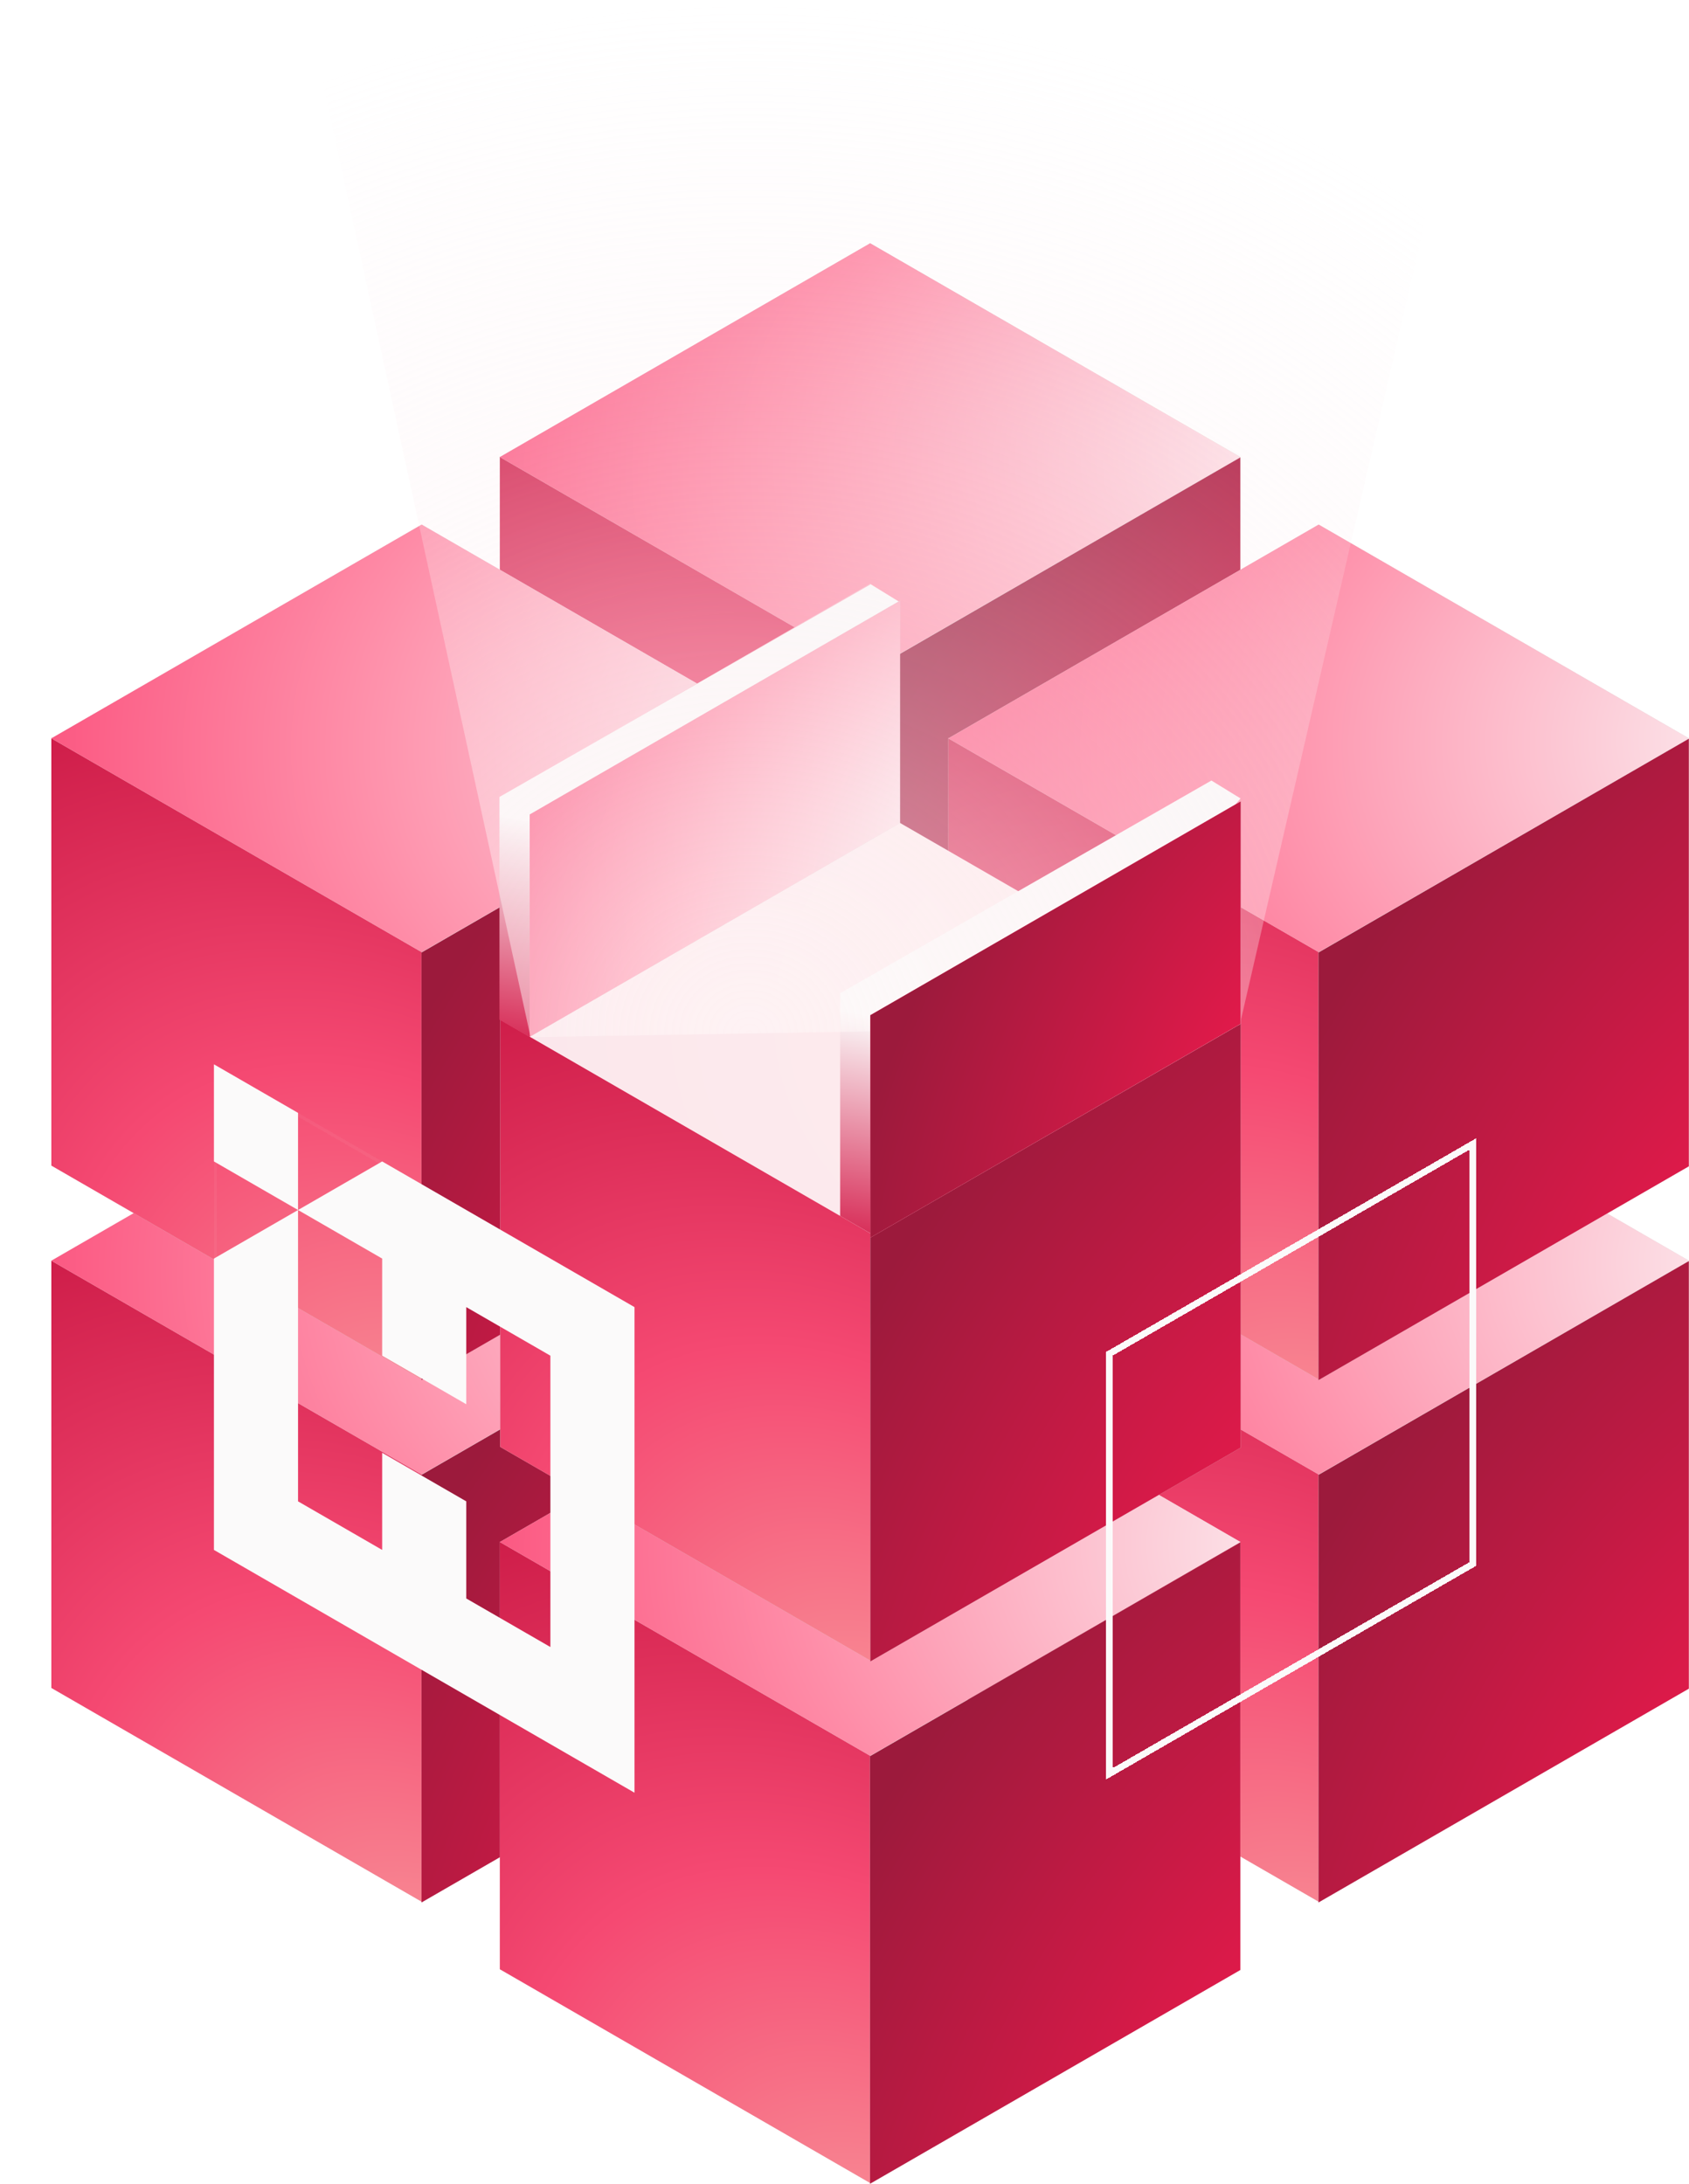 <svg width="447" height="578" viewBox="0 0 447 578" fill="none" xmlns="http://www.w3.org/2000/svg">
<rect width="113.171" height="113.171" transform="matrix(0.866 0.5 -2.20305e-08 1 132.284 259.127)" fill="#D9D9D9"/>
<rect width="113.171" height="113.171" transform="matrix(0.866 0.5 -2.20305e-08 1 132.284 259.127)" fill="url(#paint0_radial_3283_12147)"/>
<rect width="113.171" height="113.171" transform="matrix(0.866 -0.5 0.866 0.5 132.284 259.226)" fill="#D9D9D9"/>
<rect width="113.171" height="113.171" transform="matrix(0.866 -0.5 0.866 0.5 132.284 259.226)" fill="url(#paint1_radial_3283_12147)"/>
<rect width="113.171" height="113.171" transform="matrix(0.866 -0.5 2.20305e-08 1 230.247 315.91)" fill="#D9D9D9"/>
<rect width="113.171" height="113.171" transform="matrix(0.866 -0.5 2.20305e-08 1 230.247 315.91)" fill="url(#paint2_radial_3283_12147)"/>
<rect width="113.171" height="113.171" transform="matrix(0.866 0.5 -2.20305e-08 1 250.983 333.587)" fill="#D9D9D9"/>
<rect width="113.171" height="113.171" transform="matrix(0.866 0.5 -2.20305e-08 1 250.983 333.587)" fill="url(#paint3_radial_3283_12147)"/>
<rect width="113.171" height="113.171" transform="matrix(0.866 -0.5 0.866 0.5 250.983 333.686)" fill="#D9D9D9"/>
<rect width="113.171" height="113.171" transform="matrix(0.866 -0.5 0.866 0.5 250.983 333.686)" fill="url(#paint4_radial_3283_12147)"/>
<rect width="113.171" height="113.171" transform="matrix(0.866 -0.5 2.20305e-08 1 348.946 390.37)" fill="#D9D9D9"/>
<rect width="113.171" height="113.171" transform="matrix(0.866 -0.5 2.20305e-08 1 348.946 390.37)" fill="url(#paint5_radial_3283_12147)"/>
<rect width="113.171" height="113.171" transform="matrix(0.866 0.5 -2.20305e-08 1 13.587 333.587)" fill="#D9D9D9"/>
<rect width="113.171" height="113.171" transform="matrix(0.866 0.5 -2.20305e-08 1 13.587 333.587)" fill="url(#paint6_radial_3283_12147)"/>
<rect width="113.171" height="113.171" transform="matrix(0.866 -0.5 0.866 0.5 13.587 333.686)" fill="#D9D9D9"/>
<rect width="113.171" height="113.171" transform="matrix(0.866 -0.5 0.866 0.5 13.587 333.686)" fill="url(#paint7_radial_3283_12147)"/>
<rect width="113.171" height="113.171" transform="matrix(0.866 -0.5 2.20305e-08 1 111.55 390.37)" fill="#D9D9D9"/>
<rect width="113.171" height="113.171" transform="matrix(0.866 -0.5 2.20305e-08 1 111.55 390.37)" fill="url(#paint8_radial_3283_12147)"/>
<rect width="113.171" height="113.171" transform="matrix(0.866 0.5 -2.20305e-08 1 132.286 408.046)" fill="#D9D9D9"/>
<rect width="113.171" height="113.171" transform="matrix(0.866 0.5 -2.20305e-08 1 132.286 408.046)" fill="url(#paint9_radial_3283_12147)"/>
<rect width="113.171" height="113.171" transform="matrix(0.866 -0.5 0.866 0.5 132.286 408.145)" fill="#D9D9D9"/>
<rect width="113.171" height="113.171" transform="matrix(0.866 -0.5 0.866 0.5 132.286 408.145)" fill="url(#paint10_radial_3283_12147)"/>
<rect width="113.171" height="113.171" transform="matrix(0.866 -0.5 2.20305e-08 1 230.249 464.829)" fill="#D9D9D9"/>
<rect width="113.171" height="113.171" transform="matrix(0.866 -0.5 2.20305e-08 1 230.249 464.829)" fill="url(#paint11_radial_3283_12147)"/>
<rect width="113.171" height="113.171" transform="matrix(0.866 0.5 -2.20305e-08 1 132.284 120.874)" fill="#D9D9D9"/>
<rect width="113.171" height="113.171" transform="matrix(0.866 0.5 -2.20305e-08 1 132.284 120.874)" fill="url(#paint12_radial_3283_12147)"/>
<rect width="113.171" height="113.171" transform="matrix(0.866 -0.5 0.866 0.5 132.284 120.972)" fill="#D9D9D9"/>
<rect width="113.171" height="113.171" transform="matrix(0.866 -0.5 0.866 0.5 132.284 120.972)" fill="url(#paint13_radial_3283_12147)"/>
<rect width="113.171" height="113.171" transform="matrix(0.866 -0.5 2.20305e-08 1 230.247 177.656)" fill="#D9D9D9"/>
<rect width="113.171" height="113.171" transform="matrix(0.866 -0.5 2.20305e-08 1 230.247 177.656)" fill="url(#paint14_radial_3283_12147)"/>
<rect width="113.171" height="113.171" transform="matrix(0.866 0.5 -2.20305e-08 1 250.983 195.333)" fill="#D9D9D9"/>
<rect width="113.171" height="113.171" transform="matrix(0.866 0.5 -2.20305e-08 1 250.983 195.333)" fill="url(#paint15_radial_3283_12147)"/>
<rect width="113.171" height="113.171" transform="matrix(0.866 -0.5 0.866 0.5 250.983 195.432)" fill="#D9D9D9"/>
<rect width="113.171" height="113.171" transform="matrix(0.866 -0.5 0.866 0.5 250.983 195.432)" fill="url(#paint16_radial_3283_12147)"/>
<rect width="113.171" height="113.171" transform="matrix(0.866 -0.5 2.20305e-08 1 348.945 252.116)" fill="#D9D9D9"/>
<rect width="113.171" height="113.171" transform="matrix(0.866 -0.5 2.20305e-08 1 348.945 252.116)" fill="url(#paint17_radial_3283_12147)"/>
<rect width="113.171" height="113.171" transform="matrix(0.866 0.5 -2.20305e-08 1 13.587 195.333)" fill="#D9D9D9"/>
<rect width="113.171" height="113.171" transform="matrix(0.866 0.5 -2.20305e-08 1 13.587 195.333)" fill="url(#paint18_radial_3283_12147)"/>
<rect width="113.171" height="113.171" transform="matrix(0.866 -0.5 0.866 0.5 13.587 195.432)" fill="#D9D9D9"/>
<rect width="113.171" height="113.171" transform="matrix(0.866 -0.5 0.866 0.5 13.587 195.432)" fill="url(#paint19_radial_3283_12147)"/>
<rect width="113.171" height="113.171" transform="matrix(0.866 -0.5 2.20305e-08 1 111.55 252.116)" fill="#D9D9D9"/>
<rect width="113.171" height="113.171" transform="matrix(0.866 -0.5 2.20305e-08 1 111.55 252.116)" fill="url(#paint20_radial_3283_12147)"/>
<rect width="113.171" height="113.171" transform="matrix(0.866 0.5 -2.20305e-08 1 132.382 269.793)" fill="#D9D9D9"/>
<rect width="113.171" height="113.171" transform="matrix(0.866 0.5 -2.20305e-08 1 132.382 269.793)" fill="url(#paint21_radial_3283_12147)"/>
<rect width="113.171" height="58.859" transform="matrix(0.866 -0.5 2.20305e-08 1 132.382 211.032)" fill="#D9D9D9"/>
<rect width="113.171" height="58.859" transform="matrix(0.866 -0.5 2.20305e-08 1 132.382 211.032)" fill="url(#paint22_radial_3283_12147)"/>
<rect width="113.171" height="113.171" transform="matrix(0.866 -0.5 2.20305e-08 1 230.345 326.575)" fill="#D9D9D9"/>
<rect width="113.171" height="113.171" transform="matrix(0.866 -0.5 2.20305e-08 1 230.345 326.575)" fill="url(#paint23_radial_3283_12147)"/>
<rect width="113.171" height="113.171" transform="matrix(0.866 -0.5 0.866 0.5 132.382 269.892)" fill="url(#paint24_radial_3283_12147)"/>
<path d="M132.185 269.891L140.086 274.434L238.147 159.387L230.444 154.647L132.185 210.936V269.891Z" fill="url(#paint25_linear_3283_12147)"/>
<path d="M222.347 321.835L230.248 326.378L328.309 211.331L320.606 206.591L222.347 262.88V321.835Z" fill="url(#paint26_linear_3283_12147)"/>
<rect width="113.171" height="58.859" transform="matrix(0.866 -0.5 2.20305e-08 1 140.185 215.578)" fill="#D9D9D9"/>
<rect width="113.171" height="58.859" transform="matrix(0.866 -0.5 2.20305e-08 1 140.185 215.578)" fill="url(#paint27_radial_3283_12147)"/>
<path d="M80.636 9.15527e-05H390.621L328.11 271.274L140.422 274.533L80.636 9.15527e-05Z" fill="url(#paint28_radial_3283_12147)"/>
<rect width="113.171" height="58.859" transform="matrix(0.866 -0.5 2.20305e-08 1 230.345 268.706)" fill="#D9D9D9"/>
<rect width="113.171" height="58.859" transform="matrix(0.866 -0.5 2.20305e-08 1 230.345 268.706)" fill="url(#paint29_radial_3283_12147)"/>
<rect width="113.171" height="58.859" transform="matrix(0.866 -0.5 2.20305e-08 1 230.345 268.706)" fill="url(#paint30_radial_3283_12147)"/>
<g filter="url(#filter0_d_3283_12147)">
<rect x="-0.866" y="1.5" width="111.171" height="111.171" transform="matrix(-0.866 0.5 2.20305e-08 1 389.056 301.708)" stroke="#FBFAFA" stroke-width="2" shape-rendering="crispEdges"/>
</g>
<path fill-rule="evenodd" clip-rule="evenodd" d="M78.878 320.265L56.617 307.412L56.617 281.707L78.878 294.559L78.878 320.265ZM101.14 307.412L167.924 345.97L167.923 474.496L56.617 410.233L56.617 333.119L101.14 307.412ZM123.401 423.085L145.662 435.937L145.662 358.823L123.401 345.971L123.401 371.675L101.14 358.823L101.14 333.119L78.879 320.266L78.879 397.38L101.14 410.232L101.14 384.528L123.401 397.38L123.401 423.085Z" fill="#FBFAFA"/>
<g filter="url(#filter1_d_3283_12147)">
<rect x="0.433" y="0.75" width="127.288" height="127.288" transform="matrix(0.866 0.5 -2.20305e-08 1 56.675 281.49)" stroke="#FBFAFA" stroke-opacity="0.05" shape-rendering="crispEdges"/>
</g>
<defs>
<filter id="filter0_d_3283_12147" x="236.663" y="245.275" width="210.009" height="281.756" filterUnits="userSpaceOnUse" color-interpolation-filters="sRGB">
<feFlood flood-opacity="0" result="BackgroundImageFix"/>
<feColorMatrix in="SourceAlpha" type="matrix" values="0 0 0 0 0 0 0 0 0 0 0 0 0 0 0 0 0 0 127 0" result="hardAlpha"/>
<feMorphology radius="12" operator="dilate" in="SourceAlpha" result="effect1_dropShadow_3283_12147"/>
<feOffset/>
<feGaussianBlur stdDeviation="22"/>
<feComposite in2="hardAlpha" operator="out"/>
<feColorMatrix type="matrix" values="0 0 0 0 1 0 0 0 0 1 0 0 0 0 1 0 0 0 1 0"/>
<feBlend mode="normal" in2="BackgroundImageFix" result="effect1_dropShadow_3283_12147"/>
<feBlend mode="normal" in="SourceGraphic" in2="effect1_dropShadow_3283_12147" result="shape"/>
</filter>
<filter id="filter1_d_3283_12147" x="0.617" y="225.707" width="223.101" height="304.433" filterUnits="userSpaceOnUse" color-interpolation-filters="sRGB">
<feFlood flood-opacity="0" result="BackgroundImageFix"/>
<feColorMatrix in="SourceAlpha" type="matrix" values="0 0 0 0 0 0 0 0 0 0 0 0 0 0 0 0 0 0 127 0" result="hardAlpha"/>
<feMorphology radius="12" operator="dilate" in="SourceAlpha" result="effect1_dropShadow_3283_12147"/>
<feOffset/>
<feGaussianBlur stdDeviation="22"/>
<feComposite in2="hardAlpha" operator="out"/>
<feColorMatrix type="matrix" values="0 0 0 0 1 0 0 0 0 1 0 0 0 0 1 0 0 0 1 0"/>
<feBlend mode="normal" in2="BackgroundImageFix" result="effect1_dropShadow_3283_12147"/>
<feBlend mode="normal" in="SourceGraphic" in2="effect1_dropShadow_3283_12147" result="shape"/>
</filter>
<radialGradient id="paint0_radial_3283_12147" cx="0" cy="0" r="1" gradientUnits="userSpaceOnUse" gradientTransform="translate(121.732 148.027) rotate(-127.548) scale(192.417 226.624)">
<stop stop-color="#F99F9F"/>
<stop offset="0.562" stop-color="#F54972"/>
<stop offset="1" stop-color="#CE1D49"/>
<stop offset="1" stop-color="#A52345"/>
</radialGradient>
<radialGradient id="paint1_radial_3283_12147" cx="0" cy="0" r="1" gradientUnits="userSpaceOnUse" gradientTransform="translate(135.939 136.136) rotate(-132.825) scale(239.163 284.601)">
<stop stop-color="#FBFAFA"/>
<stop offset="0.539" stop-color="#FE8DA8"/>
<stop offset="0.928" stop-color="#FA4171"/>
</radialGradient>
<radialGradient id="paint2_radial_3283_12147" cx="0" cy="0" r="1" gradientUnits="userSpaceOnUse" gradientTransform="translate(121.732 148.027) rotate(-127.548) scale(192.417 226.624)">
<stop stop-color="#FBFAFA"/>
<stop offset="0.089" stop-color="#E51A4B"/>
<stop offset="0.928" stop-color="#9C1A3C"/>
</radialGradient>
<radialGradient id="paint3_radial_3283_12147" cx="0" cy="0" r="1" gradientUnits="userSpaceOnUse" gradientTransform="translate(121.732 148.027) rotate(-127.548) scale(192.417 226.624)">
<stop stop-color="#F99F9F"/>
<stop offset="0.562" stop-color="#F54972"/>
<stop offset="1" stop-color="#CE1D49"/>
<stop offset="1" stop-color="#A52345"/>
</radialGradient>
<radialGradient id="paint4_radial_3283_12147" cx="0" cy="0" r="1" gradientUnits="userSpaceOnUse" gradientTransform="translate(135.939 136.136) rotate(-132.825) scale(239.163 284.601)">
<stop stop-color="#FBFAFA"/>
<stop offset="0.539" stop-color="#FE8DA8"/>
<stop offset="0.928" stop-color="#FA4171"/>
</radialGradient>
<radialGradient id="paint5_radial_3283_12147" cx="0" cy="0" r="1" gradientUnits="userSpaceOnUse" gradientTransform="translate(121.732 148.027) rotate(-127.548) scale(192.417 226.624)">
<stop stop-color="#FBFAFA"/>
<stop offset="0.089" stop-color="#E51A4B"/>
<stop offset="0.928" stop-color="#9C1A3C"/>
</radialGradient>
<radialGradient id="paint6_radial_3283_12147" cx="0" cy="0" r="1" gradientUnits="userSpaceOnUse" gradientTransform="translate(121.732 148.027) rotate(-127.548) scale(192.417 226.624)">
<stop stop-color="#F99F9F"/>
<stop offset="0.562" stop-color="#F54972"/>
<stop offset="1" stop-color="#CE1D49"/>
<stop offset="1" stop-color="#A52345"/>
</radialGradient>
<radialGradient id="paint7_radial_3283_12147" cx="0" cy="0" r="1" gradientUnits="userSpaceOnUse" gradientTransform="translate(135.939 136.136) rotate(-132.825) scale(239.163 284.601)">
<stop stop-color="#FBFAFA"/>
<stop offset="0.539" stop-color="#FE8DA8"/>
<stop offset="0.928" stop-color="#FA4171"/>
</radialGradient>
<radialGradient id="paint8_radial_3283_12147" cx="0" cy="0" r="1" gradientUnits="userSpaceOnUse" gradientTransform="translate(121.732 148.027) rotate(-127.548) scale(192.417 226.624)">
<stop stop-color="#FBFAFA"/>
<stop offset="0.089" stop-color="#E51A4B"/>
<stop offset="0.928" stop-color="#9C1A3C"/>
</radialGradient>
<radialGradient id="paint9_radial_3283_12147" cx="0" cy="0" r="1" gradientUnits="userSpaceOnUse" gradientTransform="translate(121.732 148.027) rotate(-127.548) scale(192.417 226.624)">
<stop stop-color="#F99F9F"/>
<stop offset="0.562" stop-color="#F54972"/>
<stop offset="1" stop-color="#CE1D49"/>
<stop offset="1" stop-color="#A52345"/>
</radialGradient>
<radialGradient id="paint10_radial_3283_12147" cx="0" cy="0" r="1" gradientUnits="userSpaceOnUse" gradientTransform="translate(135.939 136.136) rotate(-132.825) scale(239.163 284.601)">
<stop stop-color="#FBFAFA"/>
<stop offset="0.539" stop-color="#FE8DA8"/>
<stop offset="0.928" stop-color="#FA4171"/>
</radialGradient>
<radialGradient id="paint11_radial_3283_12147" cx="0" cy="0" r="1" gradientUnits="userSpaceOnUse" gradientTransform="translate(121.732 148.027) rotate(-127.548) scale(192.417 226.624)">
<stop stop-color="#FBFAFA"/>
<stop offset="0.089" stop-color="#E51A4B"/>
<stop offset="0.928" stop-color="#9C1A3C"/>
</radialGradient>
<radialGradient id="paint12_radial_3283_12147" cx="0" cy="0" r="1" gradientUnits="userSpaceOnUse" gradientTransform="translate(121.732 148.027) rotate(-127.548) scale(192.417 226.624)">
<stop stop-color="#F99F9F"/>
<stop offset="0.562" stop-color="#F54972"/>
<stop offset="1" stop-color="#CE1D49"/>
<stop offset="1" stop-color="#A52345"/>
</radialGradient>
<radialGradient id="paint13_radial_3283_12147" cx="0" cy="0" r="1" gradientUnits="userSpaceOnUse" gradientTransform="translate(135.939 136.136) rotate(-132.825) scale(239.163 284.601)">
<stop stop-color="#FBFAFA"/>
<stop offset="0.539" stop-color="#FE8DA8"/>
<stop offset="0.928" stop-color="#FA4171"/>
</radialGradient>
<radialGradient id="paint14_radial_3283_12147" cx="0" cy="0" r="1" gradientUnits="userSpaceOnUse" gradientTransform="translate(121.732 148.027) rotate(-127.548) scale(192.417 226.624)">
<stop stop-color="#FBFAFA"/>
<stop offset="0.089" stop-color="#E51A4B"/>
<stop offset="0.928" stop-color="#9C1A3C"/>
</radialGradient>
<radialGradient id="paint15_radial_3283_12147" cx="0" cy="0" r="1" gradientUnits="userSpaceOnUse" gradientTransform="translate(121.732 148.027) rotate(-127.548) scale(192.417 226.624)">
<stop stop-color="#F99F9F"/>
<stop offset="0.562" stop-color="#F54972"/>
<stop offset="1" stop-color="#CE1D49"/>
<stop offset="1" stop-color="#A52345"/>
</radialGradient>
<radialGradient id="paint16_radial_3283_12147" cx="0" cy="0" r="1" gradientUnits="userSpaceOnUse" gradientTransform="translate(135.939 136.136) rotate(-132.825) scale(239.163 284.601)">
<stop stop-color="#FBFAFA"/>
<stop offset="0.539" stop-color="#FE8DA8"/>
<stop offset="0.928" stop-color="#FA4171"/>
</radialGradient>
<radialGradient id="paint17_radial_3283_12147" cx="0" cy="0" r="1" gradientUnits="userSpaceOnUse" gradientTransform="translate(121.732 148.027) rotate(-127.548) scale(192.417 226.624)">
<stop stop-color="#FBFAFA"/>
<stop offset="0.089" stop-color="#E51A4B"/>
<stop offset="0.928" stop-color="#9C1A3C"/>
</radialGradient>
<radialGradient id="paint18_radial_3283_12147" cx="0" cy="0" r="1" gradientUnits="userSpaceOnUse" gradientTransform="translate(121.732 148.027) rotate(-127.548) scale(192.417 226.624)">
<stop stop-color="#F99F9F"/>
<stop offset="0.562" stop-color="#F54972"/>
<stop offset="1" stop-color="#CE1D49"/>
<stop offset="1" stop-color="#A52345"/>
</radialGradient>
<radialGradient id="paint19_radial_3283_12147" cx="0" cy="0" r="1" gradientUnits="userSpaceOnUse" gradientTransform="translate(135.939 136.136) rotate(-132.825) scale(239.163 284.601)">
<stop stop-color="#FBFAFA"/>
<stop offset="0.539" stop-color="#FE8DA8"/>
<stop offset="0.928" stop-color="#FA4171"/>
</radialGradient>
<radialGradient id="paint20_radial_3283_12147" cx="0" cy="0" r="1" gradientUnits="userSpaceOnUse" gradientTransform="translate(121.732 148.027) rotate(-127.548) scale(192.417 226.624)">
<stop stop-color="#FBFAFA"/>
<stop offset="0.089" stop-color="#E51A4B"/>
<stop offset="0.928" stop-color="#9C1A3C"/>
</radialGradient>
<radialGradient id="paint21_radial_3283_12147" cx="0" cy="0" r="1" gradientUnits="userSpaceOnUse" gradientTransform="translate(121.732 148.027) rotate(-127.548) scale(192.417 226.624)">
<stop stop-color="#F99F9F"/>
<stop offset="0.562" stop-color="#F54972"/>
<stop offset="1" stop-color="#CE1D49"/>
<stop offset="1" stop-color="#A52345"/>
</radialGradient>
<radialGradient id="paint22_radial_3283_12147" cx="0" cy="0" r="1" gradientUnits="userSpaceOnUse" gradientTransform="translate(135.939 70.803) rotate(-150.701) scale(186.421 189.896)">
<stop stop-color="#FBFAFA"/>
<stop offset="0.539" stop-color="#FE8DA8"/>
<stop offset="0.928" stop-color="#FA4171"/>
</radialGradient>
<radialGradient id="paint23_radial_3283_12147" cx="0" cy="0" r="1" gradientUnits="userSpaceOnUse" gradientTransform="translate(121.732 148.027) rotate(-127.548) scale(192.417 226.624)">
<stop stop-color="#FBFAFA"/>
<stop offset="0.089" stop-color="#E51A4B"/>
<stop offset="0.928" stop-color="#9C1A3C"/>
</radialGradient>
<radialGradient id="paint24_radial_3283_12147" cx="0" cy="0" r="1" gradientUnits="userSpaceOnUse" gradientTransform="translate(113.019 113.216) rotate(-135) scale(156.828 186.802)">
<stop stop-color="#FFEEEE"/>
<stop offset="1" stop-color="#FBE7EC"/>
</radialGradient>
<linearGradient id="paint25_linear_3283_12147" x1="156.478" y1="220.12" x2="145.465" y2="278.368" gradientUnits="userSpaceOnUse">
<stop stop-color="#FBFAFA"/>
<stop offset="1" stop-color="#D62652"/>
</linearGradient>
<linearGradient id="paint26_linear_3283_12147" x1="246.641" y1="272.064" x2="235.627" y2="330.312" gradientUnits="userSpaceOnUse">
<stop stop-color="#FBFAFA"/>
<stop offset="1" stop-color="#D62652"/>
</linearGradient>
<radialGradient id="paint27_radial_3283_12147" cx="0" cy="0" r="1" gradientUnits="userSpaceOnUse" gradientTransform="translate(135.939 70.803) rotate(-150.701) scale(186.421 189.896)">
<stop stop-color="#FBFAFA"/>
<stop offset="0.539" stop-color="#FE8DA8"/>
<stop offset="0.928" stop-color="#FA4171"/>
</radialGradient>
<radialGradient id="paint28_radial_3283_12147" cx="0" cy="0" r="1" gradientUnits="userSpaceOnUse" gradientTransform="translate(198.52 274.533) rotate(-90) scale(274.532 299.213)">
<stop stop-color="#FFF8F8" stop-opacity="0.26"/>
<stop offset="0" stop-color="#FFF8F8" stop-opacity="0.6"/>
<stop offset="1" stop-color="#FBE7EC" stop-opacity="0"/>
</radialGradient>
<radialGradient id="paint29_radial_3283_12147" cx="0" cy="0" r="1" gradientUnits="userSpaceOnUse" gradientTransform="translate(135.939 70.803) rotate(-150.701) scale(186.421 189.896)">
<stop stop-color="#FBFAFA"/>
<stop offset="0.539" stop-color="#FE8DA8"/>
<stop offset="0.928" stop-color="#FA4171"/>
</radialGradient>
<radialGradient id="paint30_radial_3283_12147" cx="0" cy="0" r="1" gradientUnits="userSpaceOnUse" gradientTransform="translate(121.732 76.988) rotate(-145.917) scale(141.585 160.181)">
<stop stop-color="#FBFAFA"/>
<stop offset="0.089" stop-color="#E51A4B"/>
<stop offset="0.928" stop-color="#9C1A3C"/>
</radialGradient>
</defs>
</svg>
